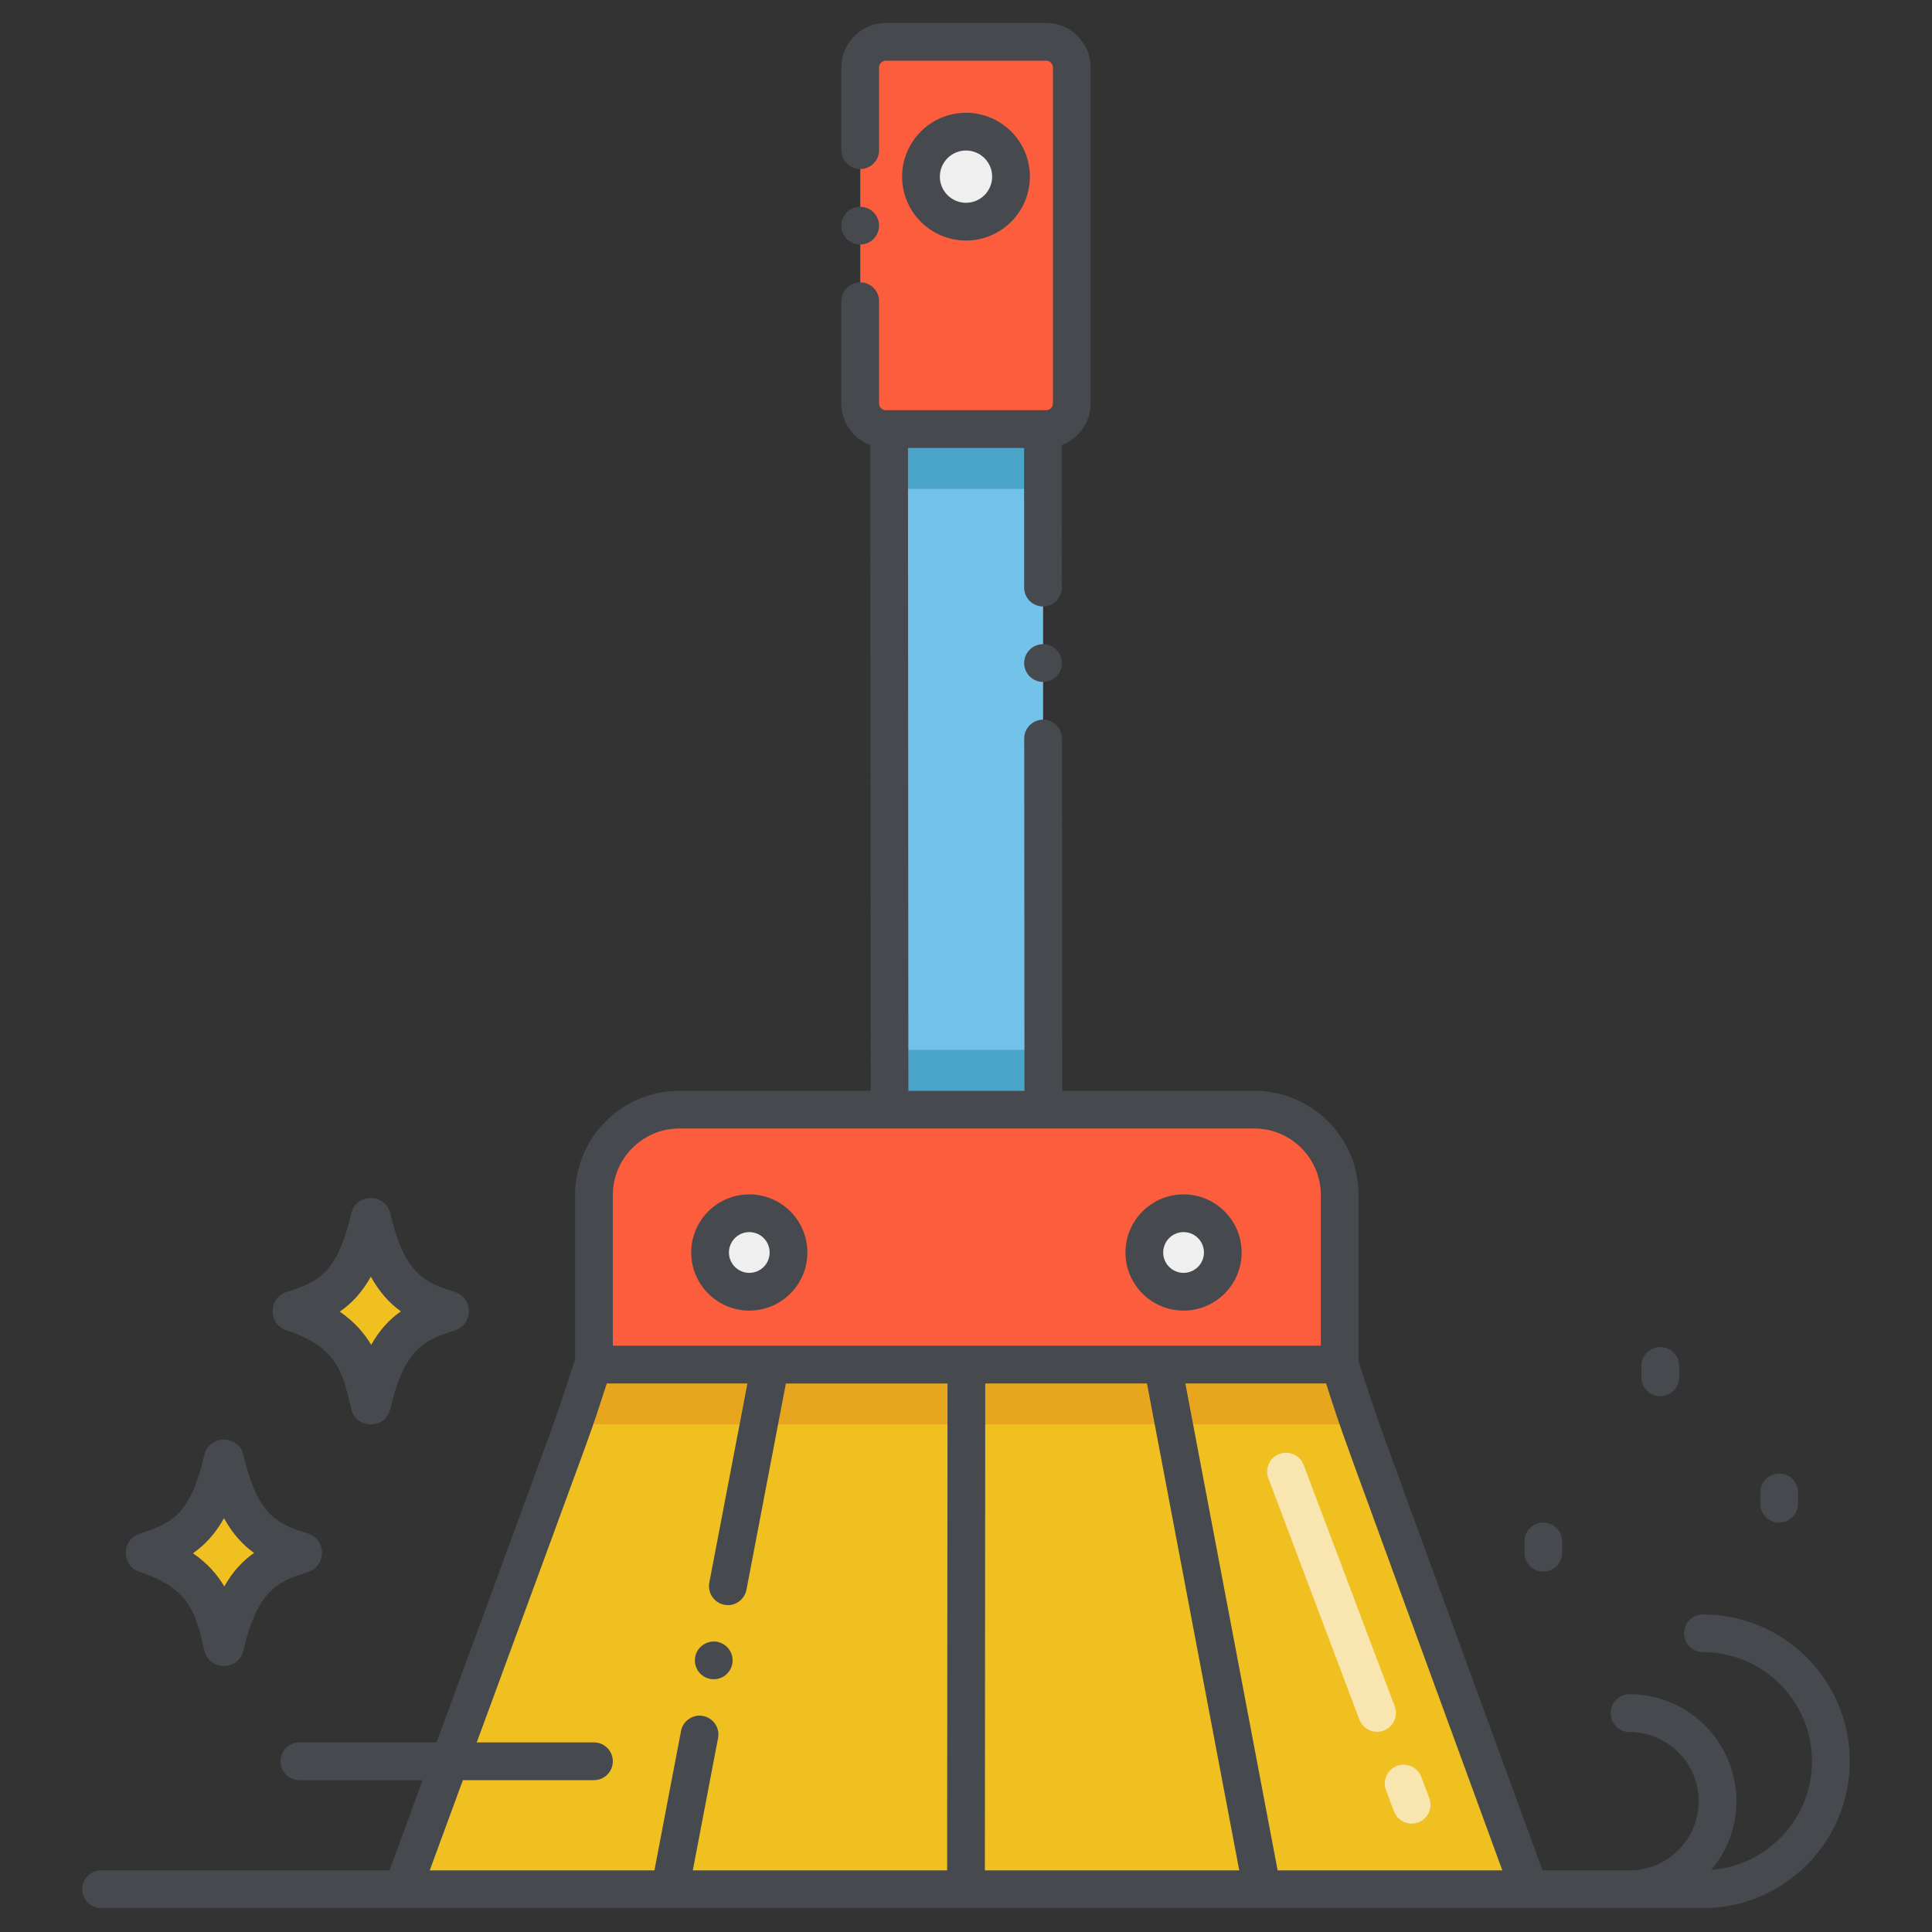 <svg xmlns="http://www.w3.org/2000/svg" width="30" height="30" viewBox="0 0 30 30" fill="none"><rect x="0" y="0" width="30" height="30" fill="#333333" stroke="none"/><path d="M13.809 6.663H16.197V17.23H13.809V6.663Z" fill="#72C2E9"></path><path d="M13.806 6.663H16.194V7.592H13.806V6.663Z" fill="#4BA5C8"></path><path d="M16.642 1.047V6.265C16.642 6.485 16.464 6.663 16.244 6.663H13.756C13.536 6.663 13.358 6.485 13.358 6.265V1.047C13.358 0.828 13.536 0.649 13.756 0.649H16.244C16.464 0.649 16.642 0.828 16.642 1.047Z" fill="#FC5D3D"></path><path d="M23.752 29.351H6.248L8.905 22.118L9.21 21.189H20.803L21.108 22.118L23.752 29.351Z" fill="#F0C020"></path><path d="M4.787 23.815C4.35 23.671 4.009 23.578 3.78 22.594C3.706 22.273 3.248 22.274 3.173 22.594C2.95 23.556 2.638 23.659 2.167 23.815C1.883 23.909 1.882 24.313 2.167 24.407C2.95 24.666 3.039 25.049 3.173 25.628C3.248 25.95 3.706 25.95 3.781 25.628C4.004 24.666 4.332 24.557 4.787 24.407C5.071 24.313 5.072 23.909 4.787 23.815Z" fill="#464A4F"></path><path d="M3.945 24.114C3.771 24.235 3.617 24.397 3.483 24.634C3.373 24.448 3.219 24.272 2.996 24.119C3.177 23.993 3.339 23.824 3.478 23.575C3.619 23.828 3.778 23.995 3.945 24.114Z" fill="#F0C020"></path><path d="M7.068 20.064C6.631 19.92 6.29 19.827 6.061 18.843C5.987 18.522 5.528 18.523 5.454 18.843C5.23 19.805 4.919 19.908 4.447 20.064C4.163 20.158 4.162 20.562 4.447 20.656C5.231 20.915 5.319 21.298 5.454 21.877C5.529 22.199 5.987 22.199 6.061 21.877C6.284 20.915 6.613 20.806 7.068 20.656C7.352 20.562 7.352 20.158 7.068 20.064Z" fill="#464A4F"></path><path d="M6.225 20.363C6.052 20.483 5.897 20.646 5.764 20.883C5.653 20.697 5.5 20.521 5.276 20.367C5.458 20.242 5.619 20.073 5.759 19.824C5.899 20.077 6.059 20.244 6.225 20.363Z" fill="#F0C020"></path><path d="M13.812 16.302H16.201V17.23H13.812V16.302Z" fill="#4BA5C8"></path><path d="M21.108 22.118H8.905L9.21 21.189H20.803L21.108 22.118Z" fill="#E8A61E"></path><path d="M20.803 18.557V21.189H9.223V18.557C9.223 17.825 9.818 17.23 10.55 17.23H19.476C20.209 17.23 20.803 17.825 20.803 18.557Z" fill="#FC5D3D"></path><path d="M11.635 20.058C11.972 20.058 12.245 19.785 12.245 19.449C12.245 19.112 11.972 18.839 11.635 18.839C11.299 18.839 11.026 19.112 11.026 19.449C11.026 19.785 11.299 20.058 11.635 20.058Z" fill="#EFEFEF"></path><path d="M18.378 20.058C18.715 20.058 18.988 19.785 18.988 19.449C18.988 19.112 18.715 18.839 18.378 18.839C18.042 18.839 17.769 19.112 17.769 19.449C17.769 19.785 18.042 20.058 18.378 20.058Z" fill="#EFEFEF"></path><path d="M15 3.442C15.386 3.442 15.699 3.129 15.699 2.743C15.699 2.357 15.386 2.044 15 2.044C14.614 2.044 14.301 2.357 14.301 2.743C14.301 3.129 14.614 3.442 15 3.442Z" fill="#EFEFEF"></path><path d="M21.92 28.317C21.802 28.317 21.69 28.245 21.646 28.127L21.522 27.798C21.465 27.647 21.541 27.478 21.693 27.421C21.843 27.364 22.013 27.44 22.07 27.592L22.194 27.921C22.251 28.072 22.175 28.241 22.024 28.298C21.99 28.311 21.955 28.317 21.92 28.317ZM21.383 26.892C21.264 26.892 21.153 26.819 21.108 26.702L19.695 22.954C19.638 22.803 19.714 22.634 19.865 22.577C20.017 22.52 20.186 22.596 20.243 22.747L21.657 26.495C21.714 26.646 21.637 26.815 21.486 26.873C21.452 26.885 21.417 26.892 21.383 26.892Z" fill="#F8E5B0"></path><path d="M12.537 19.449C12.537 18.951 12.133 18.546 11.635 18.546C11.137 18.546 10.733 18.951 10.733 19.449C10.733 19.946 11.137 20.351 11.635 20.351C12.133 20.351 12.537 19.946 12.537 19.449ZM11.319 19.449C11.319 19.274 11.461 19.132 11.635 19.132C11.81 19.132 11.951 19.274 11.951 19.449C11.951 19.623 11.81 19.765 11.635 19.765C11.461 19.765 11.319 19.623 11.319 19.449Z" fill="#464A4F"></path><path d="M18.378 20.351C18.876 20.351 19.28 19.946 19.28 19.449C19.28 18.951 18.876 18.546 18.378 18.546C17.881 18.546 17.476 18.951 17.476 19.449C17.476 19.946 17.881 20.351 18.378 20.351ZM18.378 19.132C18.553 19.132 18.695 19.274 18.695 19.449C18.695 19.623 18.553 19.765 18.378 19.765C18.204 19.765 18.062 19.623 18.062 19.449C18.062 19.274 18.204 19.132 18.378 19.132Z" fill="#464A4F"></path><path d="M15.992 2.743C15.992 2.196 15.547 1.751 15 1.751C14.453 1.751 14.008 2.196 14.008 2.743C14.008 3.29 14.453 3.735 15 3.735C15.547 3.735 15.992 3.29 15.992 2.743ZM14.594 2.743C14.594 2.519 14.776 2.337 15 2.337C15.224 2.337 15.406 2.519 15.406 2.743C15.406 2.967 15.224 3.149 15 3.149C14.776 3.149 14.594 2.967 14.594 2.743Z" fill="#464A4F"></path><path d="M13.357 3.797C13.519 3.797 13.65 3.665 13.65 3.504C13.65 3.342 13.519 3.211 13.357 3.211C13.195 3.211 13.064 3.342 13.064 3.504C13.064 3.665 13.195 3.797 13.357 3.797Z" fill="#464A4F"></path><path d="M11.027 26.07C11.194 26.101 11.341 25.991 11.371 25.837C11.401 25.678 11.297 25.525 11.138 25.494C10.979 25.464 10.825 25.572 10.795 25.727C10.765 25.886 10.869 26.04 11.027 26.07Z" fill="#464A4F"></path><path d="M16.195 10.003C16.035 10.003 15.903 10.134 15.903 10.296C15.903 10.458 16.035 10.589 16.195 10.589H16.197C16.359 10.589 16.489 10.458 16.489 10.296C16.489 10.134 16.357 10.003 16.195 10.003Z" fill="#464A4F"></path><path d="M1.277 29.336C1.277 29.498 1.408 29.629 1.57 29.629H26.443C27.7 29.629 28.723 28.606 28.723 27.349C28.723 26.091 27.7 25.069 26.443 25.069C26.281 25.069 26.15 25.2 26.15 25.361C26.15 25.523 26.281 25.654 26.443 25.654C27.377 25.654 28.137 26.415 28.137 27.349C28.137 28.239 27.446 28.97 26.572 29.036C26.815 28.747 26.963 28.375 26.963 27.969C26.963 27.053 26.218 26.308 25.303 26.308C25.141 26.308 25.01 26.44 25.01 26.602C25.01 26.763 25.141 26.895 25.303 26.895C25.895 26.895 26.377 27.376 26.377 27.969C26.377 28.561 25.895 29.043 25.303 29.043H23.952C21.051 21.108 21.483 22.322 21.096 21.143V18.557C21.096 17.664 20.369 16.938 19.477 16.938H16.494L16.49 11.468C16.49 11.306 16.358 11.175 16.197 11.175C16.036 11.175 15.904 11.306 15.904 11.468L15.908 16.938H14.105L14.099 6.956H15.902L15.903 9.124C15.903 9.286 16.034 9.417 16.196 9.417C16.361 9.417 16.488 9.283 16.488 9.124L16.487 6.911C16.749 6.812 16.935 6.56 16.935 6.265V1.047C16.935 0.667 16.625 0.356 16.245 0.356H13.756C13.375 0.356 13.064 0.667 13.064 1.047V2.332C13.064 2.494 13.197 2.625 13.357 2.625C13.519 2.625 13.65 2.494 13.65 2.332V1.047C13.65 0.989 13.698 0.942 13.756 0.942H16.245C16.302 0.942 16.35 0.989 16.35 1.047V6.265C16.35 6.323 16.302 6.37 16.245 6.37H13.756C13.698 6.37 13.65 6.323 13.65 6.265V4.676C13.65 4.515 13.519 4.384 13.357 4.384C13.197 4.384 13.064 4.515 13.064 4.676V6.265C13.064 6.56 13.252 6.813 13.513 6.911L13.52 16.938H10.55C9.657 16.938 8.931 17.664 8.931 18.557V21.102C8.541 22.287 8.911 21.253 6.779 27.056H4.648C4.487 27.056 4.356 27.187 4.356 27.349C4.356 27.51 4.487 27.642 4.648 27.642H6.563L6.049 29.043H1.57C1.408 29.043 1.277 29.174 1.277 29.336ZM17.81 21.482L19.243 29.043H15.293L15.299 21.482H17.81ZM23.328 29.043H19.839L18.406 21.482H20.591C20.913 22.463 20.503 21.317 23.328 29.043ZM9.516 18.557C9.516 17.987 9.98 17.523 10.55 17.523H19.476C20.046 17.523 20.51 17.987 20.51 18.557V20.896C19.447 20.896 10.562 20.896 9.516 20.896V18.557H9.516ZM7.188 27.642H9.223C9.385 27.642 9.516 27.511 9.516 27.349C9.516 27.187 9.385 27.056 9.223 27.056H7.403C9.453 21.476 9.113 22.424 9.422 21.482H11.606L11.014 24.576C10.985 24.734 11.088 24.889 11.248 24.919C11.407 24.951 11.56 24.843 11.591 24.687L12.203 21.483H14.713L14.707 29.043H10.758L11.15 26.988C11.181 26.834 11.079 26.676 10.917 26.646C10.76 26.614 10.604 26.722 10.575 26.878L10.162 29.043H6.673L7.188 27.642Z" fill="#464A4F"></path><path d="M23.672 23.936V24.111C23.672 24.273 23.803 24.404 23.965 24.404C24.127 24.404 24.258 24.273 24.258 24.111V23.936C24.258 23.774 24.127 23.643 23.965 23.643C23.803 23.643 23.672 23.774 23.672 23.936Z" fill="#464A4F"></path><path d="M27.334 23.174V23.35C27.334 23.511 27.465 23.643 27.627 23.643C27.789 23.643 27.92 23.511 27.92 23.35V23.174C27.92 23.012 27.789 22.881 27.627 22.881C27.465 22.881 27.334 23.012 27.334 23.174Z" fill="#464A4F"></path><path d="M25.488 21.211V21.387C25.488 21.548 25.619 21.68 25.781 21.68C25.943 21.68 26.074 21.548 26.074 21.387V21.211C26.074 21.049 25.943 20.918 25.781 20.918C25.619 20.918 25.488 21.049 25.488 21.211Z" fill="#464A4F"></path></svg>